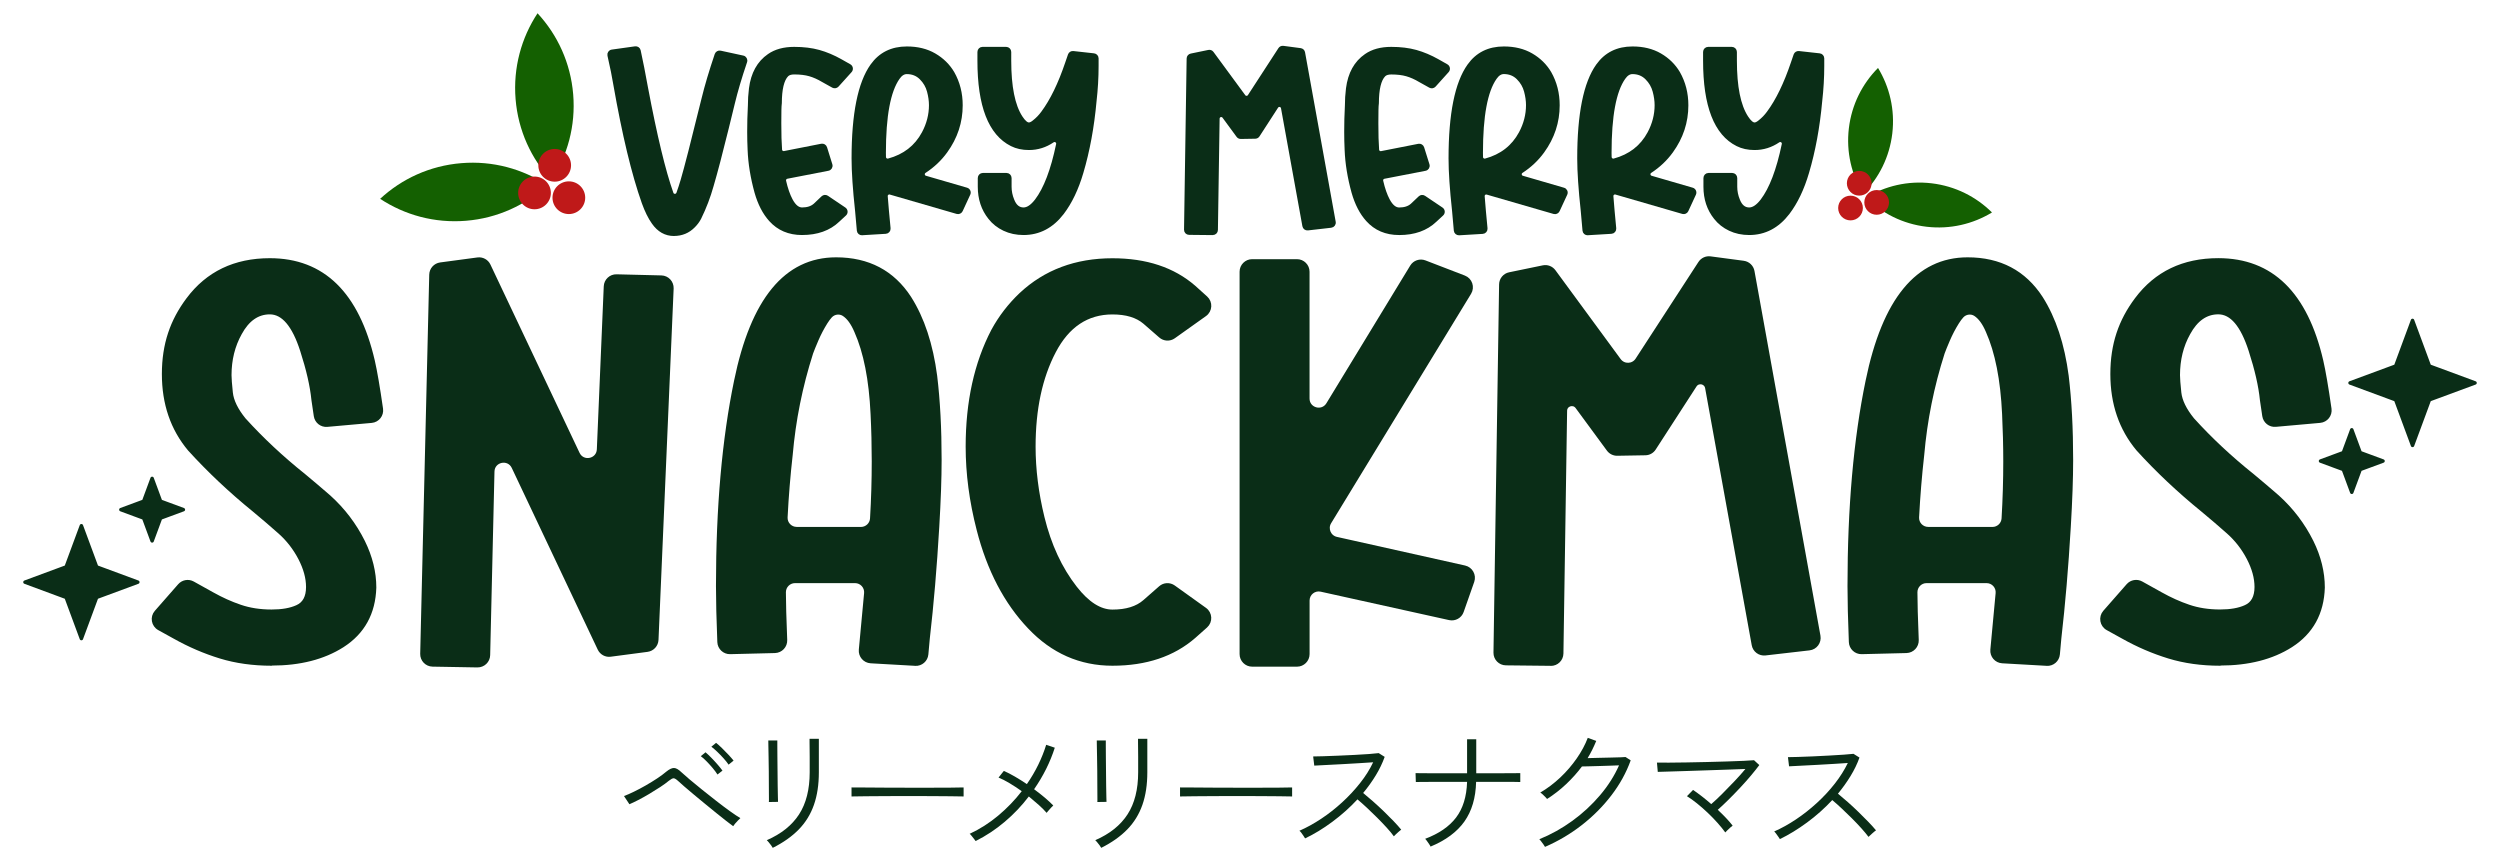 <?xml version="1.0" encoding="UTF-8"?>
<svg id="Layer_1" data-name="Layer 1" xmlns="http://www.w3.org/2000/svg" viewBox="0 0 720 248">
  <defs>
    <style>
      .cls-1 {
        fill: #bf1919;
      }

      .cls-2, .cls-3 {
        fill: #0a2d17;
      }

      .cls-3 {
        stroke: #0a2d17;
        stroke-linecap: round;
        stroke-linejoin: round;
      }

      .cls-4 {
        fill: #146001;
      }
    </style>
  </defs>
  <g>
    <path class="cls-2" d="M211.15,237.94c-.48-.35-1.14-.85-1.98-1.5s-1.79-1.41-2.84-2.26c-1.05-.85-2.14-1.74-3.26-2.66s-2.2-1.81-3.24-2.68c-1.04-.87-1.96-1.65-2.76-2.34-.8-.69-1.41-1.24-1.84-1.64-.53-.48-.95-.72-1.24-.72s-.75.24-1.36.72c-.67.56-1.5,1.17-2.5,1.82s-2.05,1.31-3.14,1.96c-1.09.65-2.15,1.24-3.16,1.76-1.01.52-1.87.93-2.56,1.22l-1.56-2.36c.8-.29,1.75-.71,2.84-1.24s2.23-1.13,3.4-1.8,2.28-1.35,3.32-2.04,1.92-1.35,2.64-1.96c.85-.69,1.58-1.04,2.18-1.04s1.33.41,2.18,1.24c.48.45,1.25,1.13,2.3,2.02s2.25,1.88,3.6,2.96,2.72,2.17,4.12,3.26,2.71,2.08,3.94,2.96,2.23,1.55,3,2c-.16.13-.39.35-.68.66s-.57.61-.84.92-.45.55-.56.74h0ZM206.63,223.06c-.35-.56-.8-1.17-1.36-1.84s-1.15-1.31-1.76-1.94-1.17-1.13-1.68-1.5l1.36-1.12c.45.37,1,.89,1.64,1.54s1.26,1.33,1.86,2.02,1.06,1.27,1.38,1.72l-1.44,1.12h0ZM209.83,220.22c-.37-.56-.85-1.17-1.44-1.82-.59-.65-1.19-1.28-1.82-1.88s-1.19-1.09-1.7-1.46l1.36-1.12c.45.35,1.01.84,1.66,1.48.65.64,1.29,1.29,1.92,1.96.63.67,1.11,1.23,1.46,1.68l-1.44,1.16h0Z"/>
    <path class="cls-2" d="M222.55,244.18c-.05-.13-.19-.35-.42-.66s-.47-.61-.72-.92-.45-.51-.58-.62c4.16-1.81,7.26-4.29,9.3-7.44s3.06-7.19,3.06-12.12v-4.38c0-.79,0-1.56-.02-2.32,0-.76-.02-1.41-.02-1.96v-.98h2.68v9.64c0,3.55-.47,6.67-1.42,9.38s-2.4,5.07-4.36,7.08-4.46,3.78-7.5,5.3h0ZM221.43,230.98c.03-.08.03-.55.02-1.42s-.02-1.96-.02-3.28,0-2.71-.02-4.18c0-1.47-.03-2.85-.06-4.16s-.05-2.39-.06-3.26-.02-1.34-.02-1.42h2.6v1.44c0,.85,0,1.93.02,3.24,0,1.31.03,2.68.04,4.12s.03,2.81.04,4.12.03,2.39.06,3.26.04,1.37.04,1.5l-2.64.04h0Z"/>
    <path class="cls-2" d="M245.24,229.38v-2.6c.93,0,2.25,0,3.96.02s3.63.03,5.76.04c2.13,0,4.33.02,6.6.02h6.56c2.11,0,3.99,0,5.64-.02,1.65,0,2.91-.03,3.76-.06v2.6c-.88-.03-2.14-.05-3.78-.06-1.64,0-3.49-.03-5.56-.04s-4.21-.02-6.44-.02-4.4,0-6.52.02c-2.12,0-4.05.03-5.78.04s-3.13.03-4.2.06h0Z"/>
    <path class="cls-2" d="M280.98,242.22c-.08-.13-.24-.35-.48-.64-.24-.29-.47-.59-.7-.88-.23-.29-.41-.48-.54-.56,2.93-1.36,5.67-3.11,8.22-5.24s4.81-4.48,6.78-7.04c-1.2-.85-2.38-1.63-3.54-2.32s-2.21-1.23-3.14-1.6l1.52-1.92c.99.43,2.05.97,3.2,1.64,1.15.67,2.29,1.39,3.44,2.16,1.25-1.81,2.35-3.67,3.28-5.58s1.69-3.82,2.28-5.74l2.48.84c-1.33,4.16-3.32,8.15-5.96,11.96,1.09.8,2.12,1.61,3.08,2.42s1.77,1.57,2.44,2.26c-.13.11-.33.31-.6.6-.27.29-.53.59-.78.88-.25.29-.43.51-.54.64-.59-.69-1.33-1.45-2.24-2.26s-1.87-1.63-2.88-2.46c-2.03,2.67-4.34,5.1-6.94,7.3s-5.39,4.05-8.38,5.54h0Z"/>
    <path class="cls-2" d="M317.15,244.18c-.05-.13-.19-.35-.42-.66s-.47-.61-.72-.92-.45-.51-.58-.62c4.16-1.81,7.26-4.29,9.3-7.44s3.06-7.19,3.06-12.12v-4.38c0-.79,0-1.56-.02-2.32-.01-.76-.02-1.41-.02-1.96v-.98h2.68v9.64c0,3.55-.47,6.67-1.42,9.38s-2.4,5.07-4.36,7.08-4.46,3.78-7.5,5.3ZM316.03,230.98c.03-.08.03-.55.02-1.42s-.02-1.96-.02-3.28,0-2.71-.02-4.18c-.01-1.47-.03-2.85-.06-4.16s-.05-2.39-.06-3.26-.02-1.34-.02-1.42h2.6v1.44c0,.85,0,1.93.02,3.24.01,1.31.03,2.68.04,4.12s.03,2.81.04,4.12.03,2.39.06,3.26.04,1.37.04,1.5l-2.64.04h0Z"/>
    <path class="cls-2" d="M339.85,229.38v-2.6c.93,0,2.25,0,3.96.02s3.63.03,5.76.04,4.33.02,6.6.02h6.56c2.11,0,3.99,0,5.64-.02,1.65,0,2.91-.03,3.76-.06v2.6c-.88-.03-2.14-.05-3.78-.06-1.64,0-3.49-.03-5.56-.04s-4.21-.02-6.44-.02-4.4,0-6.52.02c-2.12,0-4.05.03-5.78.04s-3.13.03-4.2.06h0Z"/>
    <path class="cls-2" d="M375.87,241.46c-.08-.13-.22-.35-.42-.66s-.41-.61-.64-.92-.42-.51-.58-.62c2.08-.91,4.17-2.06,6.28-3.46,2.11-1.4,4.11-2.97,6.02-4.72s3.63-3.6,5.18-5.56,2.8-3.95,3.76-5.98c-1.15.08-2.5.17-4.06.26s-3.17.19-4.82.28-3.19.17-4.62.24-2.58.13-3.46.18l-.32-2.64c.61,0,1.55-.02,2.82-.06,1.27-.04,2.7-.09,4.3-.16,1.6-.07,3.19-.14,4.76-.22s2.99-.17,4.24-.26,2.17-.18,2.76-.26l1.72,1.08c-.64,1.79-1.49,3.56-2.56,5.32-1.07,1.76-2.28,3.45-3.64,5.08.85.69,1.79,1.49,2.82,2.4,1.03.91,2.05,1.85,3.08,2.84s1.98,1.94,2.86,2.86c.88.92,1.61,1.74,2.2,2.46-.16.11-.38.29-.66.54s-.56.51-.84.76-.49.46-.62.62c-.53-.75-1.23-1.59-2.08-2.52s-1.77-1.89-2.76-2.88c-.99-.99-1.97-1.94-2.96-2.86s-1.88-1.71-2.68-2.38c-2.21,2.37-4.63,4.53-7.26,6.48s-5.23,3.53-7.82,4.76h0Z"/>
    <path class="cls-2" d="M412,243.82c-.05-.16-.19-.39-.4-.7s-.43-.61-.64-.92c-.21-.31-.39-.51-.52-.62,3.97-1.49,6.95-3.54,8.92-6.14s3.03-6.02,3.16-10.26h-9.9c-1.4,0-2.53,0-3.38.02-.85,0-1.35.02-1.48.02l-.08-2.56c.13,0,.63,0,1.5.02.87,0,2,.02,3.4.02h9.94v-9.8h2.64v9.8h6c1.87,0,3.41,0,4.62-.02,1.21,0,1.9-.02,2.06-.02v2.56c-.13-.03-.81-.04-2.02-.04h-10.7c-.11,4.59-1.23,8.39-3.36,11.4-2.13,3.01-5.39,5.43-9.76,7.24h0Z"/>
    <path class="cls-2" d="M444.96,243.9c-.05-.13-.19-.35-.42-.66s-.45-.61-.68-.92c-.23-.31-.41-.51-.54-.62,3.36-1.36,6.53-3.13,9.52-5.3s5.64-4.63,7.96-7.36c2.32-2.73,4.15-5.61,5.48-8.62-.75.03-1.65.06-2.7.1-1.05.04-2.11.07-3.18.1s-2.03.05-2.9.08-1.5.04-1.9.04c-1.33,1.79-2.85,3.48-4.54,5.08s-3.53,3.03-5.5,4.28c-.08-.11-.25-.29-.5-.56s-.52-.53-.8-.78-.5-.42-.66-.5c2.05-1.2,3.97-2.65,5.76-4.34s3.37-3.53,4.74-5.5,2.43-3.95,3.18-5.92l2.44.88c-.35.85-.73,1.69-1.14,2.52s-.86,1.64-1.34,2.44c.85-.03,1.87-.05,3.04-.08s2.34-.05,3.5-.08,2.15-.05,2.96-.08,1.29-.05,1.42-.08l1.48.96c-1.28,3.55-3.13,6.91-5.56,10.08s-5.27,6.03-8.52,8.56-6.79,4.63-10.6,6.28h0Z"/>
    <path class="cls-2" d="M496.88,239.74c-.61-.85-1.36-1.77-2.24-2.76-.88-.99-1.83-1.96-2.84-2.92s-2.03-1.85-3.06-2.68c-1.03-.83-1.99-1.52-2.9-2.08l1.76-1.8c.83.56,1.69,1.19,2.58,1.88.89.69,1.78,1.43,2.66,2.2.93-.8,1.99-1.79,3.18-2.98s2.37-2.41,3.56-3.66,2.22-2.41,3.1-3.48c-1.33.05-2.93.11-4.8.18-1.87.07-3.83.13-5.88.2-2.05.07-4.05.13-6,.2-1.95.07-3.67.12-5.18.16-1.51.04-2.63.07-3.38.1l-.24-2.68c.77.03,1.9.03,3.38.02s3.17-.03,5.08-.06c1.91-.03,3.87-.07,5.9-.12,2.03-.05,3.96-.11,5.8-.16s3.45-.11,4.84-.18,2.37-.13,2.96-.18l1.52,1.4c-.59.8-1.36,1.77-2.32,2.92-.96,1.15-2.01,2.33-3.16,3.56s-2.29,2.4-3.42,3.52-2.15,2.08-3.06,2.88c.85.8,1.65,1.59,2.38,2.36s1.37,1.51,1.9,2.2c-.13.08-.35.25-.64.52s-.59.54-.88.82c-.29.28-.49.49-.6.62h0Z"/>
    <path class="cls-2" d="M512.61,241.66c-.08-.13-.23-.35-.44-.66s-.43-.61-.66-.92-.41-.51-.54-.62c2.08-.91,4.17-2.07,6.28-3.48,2.11-1.41,4.11-2.99,6.02-4.74,1.91-1.75,3.63-3.6,5.16-5.56s2.78-3.94,3.74-5.94c-1.12.08-2.46.17-4.02.26s-3.17.19-4.82.28-3.19.17-4.62.24-2.58.13-3.46.18l-.32-2.64c.61,0,1.55-.02,2.82-.06,1.27-.04,2.7-.09,4.3-.16s3.19-.15,4.76-.24c1.57-.09,2.99-.18,4.24-.26s2.17-.16,2.76-.24l1.72,1.08c-.64,1.79-1.49,3.55-2.56,5.3s-2.28,3.45-3.64,5.1c.85.69,1.79,1.49,2.82,2.4,1.03.91,2.05,1.85,3.06,2.84,1.01.99,1.97,1.94,2.86,2.86s1.63,1.74,2.22,2.46c-.24.16-.61.46-1.1.9-.49.44-.85.77-1.06.98-.53-.72-1.23-1.55-2.08-2.5-.85-.95-1.77-1.91-2.76-2.9-.99-.99-1.97-1.93-2.94-2.84-.97-.91-1.86-1.69-2.66-2.36-2.21,2.37-4.63,4.53-7.26,6.46-2.63,1.93-5.23,3.53-7.82,4.78h0Z"/>
  </g>
  <g>
    <g>
      <path class="cls-3" d="M194.11,67.47c-2.4,0-4.38-1.12-5.94-3.35-1.04-1.45-1.99-3.37-2.85-5.76-2.92-8.22-5.65-19.59-8.2-34.11-.33-2.07-.89-4.84-1.68-8.3-.12-.55.24-1.09.8-1.17l6.71-.94c.5-.07.96.25,1.07.74.67,3.08,1.38,6.65,2.11,10.72,2.62,13.87,5.06,24,7.33,30.39.3.86,1.51.84,1.82,0,.46-1.27.87-2.54,1.24-3.8.96-3.22,2.97-11.04,6.02-23.45.89-3.66,2.15-7.89,3.78-12.72.16-.46.64-.74,1.12-.64l6.54,1.42c.56.12.89.71.7,1.26-1.55,4.57-2.73,8.58-3.56,12.04l-1.76,7.19c-1.75,7.1-3.19,12.61-4.34,16.51-.89,3.18-2.07,6.28-3.55,9.29-.44.85-1.02,1.62-1.72,2.32-1.54,1.57-3.42,2.35-5.66,2.35l.02.02Z"/>
      <path class="cls-3" d="M231,67.19c-3.75,0-6.78-1.29-9.1-3.87-1.8-2-3.16-4.65-4.1-7.93-1.17-4.23-1.84-8.32-1.99-12.27-.08-1.69-.12-3.43-.12-5.2,0-2.4.06-4.87.2-7.44,0-1.65.1-3.31.31-4.99.55-4.3,2.3-7.47,5.27-9.51,1.9-1.32,4.32-1.98,7.27-1.98,2.66,0,5.03.29,7.11.87s4.18,1.47,6.29,2.66l2.51,1.42c.53.3.65,1.02.24,1.48l-3.77,4.18c-.3.33-.79.41-1.18.2l-2.89-1.61c-1.35-.81-2.64-1.38-3.87-1.73-1.22-.35-2.71-.53-4.45-.53-.96,0-1.67.23-2.11.68-1.29,1.33-1.94,4.03-1.95,8.11,0,.07,0,.13-.02.2-.09.5-.13,2.34-.13,5.51s.07,5.83.22,7.7c.04.57.58.97,1.14.86l10.73-2.11c.48-.09.96.19,1.1.66l1.53,4.91c.17.55-.17,1.12-.73,1.23l-11.85,2.3c-.53.1-.88.63-.76,1.15.51,2.24,1.15,4.07,1.9,5.48.94,1.76,2,2.63,3.2,2.63,1.56,0,2.8-.4,3.71-1.21l2.25-2.14c.33-.31.82-.35,1.2-.1l5.03,3.39c.51.35.57,1.08.12,1.5l-1.96,1.81c-2.58,2.46-6.03,3.69-10.35,3.69h0Z"/>
      <path class="cls-3" d="M248.28,67.26c-.52.03-.97-.36-1.01-.87l-.5-5.61c-.68-6.28-1.02-11.33-1.02-15.15,0-12.8,1.8-21.73,5.39-26.76,2.37-3.33,5.72-4.99,10.04-4.99,3.05,0,5.69.65,7.93,1.95s4,3.03,5.27,5.17c1.59,2.79,2.38,5.9,2.38,9.32,0,4.83-1.46,9.26-4.38,13.29-1.63,2.26-3.67,4.18-6.1,5.77-.69.45-.54,1.49.25,1.72l11.85,3.44c.56.16.85.79.6,1.33l-2.19,4.74c-.2.43-.68.65-1.14.52l-19.25-5.58c-.64-.19-1.28.32-1.23.99.19,2.57.47,5.65.82,9.24.05.54-.35,1.03-.9,1.06l-6.82.41h.01ZM254.67,45.24c0,.63.62,1.07,1.23.91,4.58-1.24,7.94-3.85,10.07-7.82,1.38-2.58,2.07-5.27,2.07-8.05,0-1.24-.19-2.58-.57-4.01s-1.11-2.7-2.21-3.79c-1.09-1.09-2.46-1.64-4.1-1.64-.94,0-1.77.53-2.5,1.58-2.68,3.78-4.02,10.98-4.02,21.59l.02,1.25v-.02Z"/>
      <path class="cls-3" d="M294.8,67.19c-2.06,0-3.92-.4-5.59-1.19-1.67-.79-3.05-1.88-4.14-3.27-1.98-2.48-2.97-5.46-2.97-8.95v-2.51c0-.53.43-.96.96-.96h6.82c.53,0,.96.43.96.96v2.51c0,1.32.26,2.61.78,3.87.68,1.74,1.73,2.6,3.16,2.6,1.2,0,2.43-.83,3.71-2.48,2.57-3.38,4.63-8.78,6.17-16.2.18-.85-.77-1.48-1.48-1-2.1,1.43-4.38,2.14-6.84,2.14-1.88,0-3.53-.36-4.96-1.08-6.25-3.12-9.38-11.17-9.38-24.16v-2.51c0-.53.43-.96.96-.96h6.82c.53,0,.96.43.96.96v2.51c0,7.52,1.09,12.96,3.28,16.32.86,1.32,1.63,1.98,2.3,1.98.42,0,.9-.23,1.45-.68.99-.78,1.84-1.66,2.54-2.63,2.6-3.49,4.93-8.29,6.99-14.4l.76-2.22c.15-.43.57-.69,1.02-.64l5.96.66c.49.05.86.47.86.96v2.17c0,3.35-.2,6.72-.59,10.13-.68,7.48-1.94,14.33-3.79,20.57-1.38,4.69-3.23,8.56-5.55,11.62-3,3.92-6.73,5.88-11.21,5.88h.04Z"/>
      <path class="cls-3" d="M349.27,67.21l-6.82-.07c-.53,0-.96-.44-.95-.98l.75-49.31c0-.45.33-.84.77-.93l5.08-1.05c.37-.08.75.07.97.37l9.16,12.47c.4.54,1.22.52,1.59-.05l8.79-13.53c.2-.31.57-.48.94-.43l4.99.66c.42.06.75.37.82.78l8.83,48.82c.1.55-.29,1.07-.84,1.13l-6.71.77c-.51.06-.97-.29-1.06-.79l-6.16-33.98c-.16-.86-1.28-1.09-1.76-.35l-5.35,8.27c-.17.27-.47.43-.79.44l-4.18.07c-.31,0-.61-.14-.79-.39l-4.06-5.53c-.55-.74-1.73-.37-1.74.56l-.49,32.08c0,.53-.44.96-.97.95l-.02.02Z"/>
      <path class="cls-3" d="M402.94,67.19c-3.75,0-6.78-1.29-9.1-3.87-1.8-2-3.16-4.65-4.1-7.93-1.17-4.23-1.84-8.32-1.99-12.27-.08-1.69-.12-3.43-.12-5.2,0-2.4.06-4.87.2-7.44,0-1.65.1-3.31.31-4.99.55-4.3,2.3-7.47,5.27-9.51,1.9-1.32,4.32-1.98,7.27-1.98,2.66,0,5.03.29,7.11.87s4.18,1.47,6.29,2.66l2.52,1.43c.53.3.65,1.02.24,1.47l-3.77,4.19c-.3.33-.79.41-1.18.2l-2.89-1.61c-1.35-.81-2.64-1.38-3.87-1.73-1.22-.35-2.71-.53-4.45-.53-.96,0-1.67.23-2.11.68-1.29,1.33-1.94,4.03-1.95,8.11,0,.07-.01.13-.02.2-.09.5-.13,2.34-.13,5.51s.07,5.83.22,7.71c.04.57.58.97,1.14.86l10.74-2.11c.48-.09.95.19,1.1.65l1.54,4.92c.17.54-.17,1.11-.73,1.22l-11.86,2.3c-.53.1-.87.62-.75,1.15.51,2.24,1.15,4.07,1.9,5.48.94,1.76,2,2.63,3.2,2.63,1.56,0,2.8-.4,3.71-1.21l2.26-2.14c.32-.31.82-.35,1.19-.1l5.04,3.39c.51.34.57,1.08.11,1.5l-1.96,1.81c-2.58,2.46-6.03,3.69-10.35,3.69h-.03Z"/>
      <path class="cls-3" d="M420.21,67.26c-.52.03-.96-.35-1.01-.87l-.5-5.61c-.68-6.28-1.02-11.33-1.02-15.15,0-12.8,1.8-21.73,5.39-26.76,2.37-3.33,5.72-4.99,10.04-4.99,3.05,0,5.69.65,7.93,1.95s4,3.03,5.27,5.17c1.59,2.79,2.38,5.9,2.38,9.32,0,4.83-1.46,9.26-4.38,13.29-1.63,2.26-3.67,4.18-6.11,5.77-.69.45-.54,1.49.25,1.72l11.86,3.45c.56.16.85.79.6,1.32l-2.2,4.75c-.2.43-.68.65-1.14.52l-19.26-5.58c-.64-.19-1.27.32-1.22.99.19,2.57.47,5.65.82,9.25.05.54-.35,1.03-.89,1.06l-6.83.41h.02ZM426.61,45.24c.01.63.62,1.07,1.23.91,4.58-1.24,7.94-3.85,10.08-7.83,1.38-2.58,2.07-5.27,2.07-8.05,0-1.24-.19-2.58-.57-4.01s-1.11-2.7-2.21-3.79c-1.09-1.09-2.46-1.64-4.1-1.64-.94,0-1.77.53-2.5,1.58-2.68,3.78-4.02,10.98-4.02,21.59l.02,1.25h0Z"/>
      <path class="cls-3" d="M457.27,67.26c-.52.03-.97-.36-1.01-.87l-.5-5.61c-.68-6.28-1.02-11.33-1.02-15.15,0-12.8,1.8-21.73,5.39-26.76,2.37-3.33,5.72-4.99,10.04-4.99,3.05,0,5.69.65,7.93,1.95s4,3.03,5.27,5.17c1.59,2.79,2.38,5.9,2.38,9.32,0,4.83-1.46,9.26-4.38,13.29-1.63,2.26-3.67,4.18-6.1,5.77-.69.45-.54,1.49.25,1.72l11.85,3.44c.56.16.85.79.6,1.33l-2.19,4.74c-.2.43-.68.65-1.14.52l-19.25-5.58c-.64-.19-1.28.32-1.23.99.19,2.57.47,5.65.82,9.24.05.54-.35,1.03-.9,1.06l-6.82.41h.01ZM463.66,45.24c.01.63.62,1.07,1.23.91,4.58-1.24,7.94-3.85,10.07-7.82,1.38-2.58,2.07-5.27,2.07-8.05,0-1.24-.19-2.58-.57-4.01s-1.11-2.7-2.21-3.79c-1.09-1.09-2.46-1.64-4.1-1.64-.94,0-1.77.53-2.5,1.58-2.68,3.78-4.02,10.98-4.02,21.59l.02,1.25v-.02Z"/>
      <path class="cls-3" d="M503.79,67.19c-2.06,0-3.92-.4-5.59-1.19-1.67-.79-3.05-1.88-4.14-3.27-1.98-2.48-2.97-5.46-2.97-8.95v-2.51c0-.53.43-.96.96-.96h6.82c.53,0,.96.43.96.96v2.51c0,1.32.26,2.61.78,3.87.68,1.74,1.73,2.6,3.16,2.6,1.2,0,2.43-.83,3.71-2.48,2.57-3.38,4.63-8.78,6.17-16.2.18-.85-.76-1.48-1.48-1-2.1,1.43-4.38,2.14-6.84,2.14-1.88,0-3.53-.36-4.96-1.08-6.25-3.12-9.38-11.17-9.38-24.16v-2.51c0-.53.43-.96.96-.96h6.82c.53,0,.96.43.96.96v2.51c0,7.52,1.09,12.96,3.28,16.32.86,1.32,1.63,1.98,2.3,1.98.42,0,.9-.23,1.45-.68.99-.78,1.84-1.66,2.54-2.63,2.6-3.49,4.93-8.29,6.99-14.4l.76-2.22c.15-.43.57-.69,1.02-.64l5.96.66c.49.05.86.47.86.96v2.17c0,3.35-.2,6.72-.59,10.13-.68,7.48-1.94,14.33-3.79,20.57-1.38,4.69-3.23,8.56-5.55,11.62-3,3.92-6.73,5.88-11.21,5.88h.04Z"/>
      <path class="cls-3" d="M78.22,191.23c-5.36,0-10.28-.69-14.78-2.07s-8.89-3.26-13.16-5.66l-4.47-2.47c-1.74-.96-2.15-3.29-.84-4.78l6.72-7.66c.97-1.1,2.57-1.39,3.86-.68,1.89,1.05,3.77,2.1,5.66,3.15,2.62,1.47,5.28,2.67,7.99,3.59,2.7.93,5.71,1.39,9.01,1.39,3.02,0,5.47-.43,7.35-1.29,2.05-.9,3.08-2.8,3.08-5.69,0-2.62-.76-5.38-2.26-8.27-1.51-2.89-3.46-5.4-5.85-7.52-2.39-2.12-4.84-4.22-7.35-6.3-6.84-5.56-13.05-11.41-18.63-17.55-4.96-5.92-7.43-13.15-7.43-21.69s2.33-15.31,7.01-21.55c5.64-7.54,13.5-11.32,23.58-11.32,15.32,0,25.24,9.69,29.74,29.07.68,2.95,1.47,7.56,2.37,13.83.25,1.77-1.03,3.38-2.81,3.54l-12.78,1.14c-1.65.15-3.12-1.02-3.36-2.65l-.68-4.61c-.4-4.02-1.48-8.76-3.25-14.23-2.34-7.27-5.41-10.91-9.23-10.91-3.53,0-6.38,1.99-8.54,5.96-1.99,3.57-2.99,7.59-2.99,12.06,0,.95.13,2.62.38,5.01.25,2.38,1.51,4.96,3.75,7.73.03.04.06.08.1.11,5.06,5.58,10.79,10.94,17.21,16.07,2.45,2.03,4.84,4.07,7.18,6.1,4.1,3.7,7.38,8.02,9.83,12.94,2.16,4.38,3.25,8.79,3.25,13.21-.23,7.36-3.3,12.94-9.23,16.74-5.47,3.48-12.28,5.22-20.42,5.22v.04Z"/>
      <path class="cls-3" d="M137.49,191.72l-12.91-.23c-1.73-.03-3.1-1.46-3.06-3.19l2.6-109.2c.04-1.53,1.18-2.81,2.7-3.02l10.74-1.44c1.34-.18,2.65.53,3.23,1.76l25.67,54.23c1.39,2.94,5.79,2.05,5.93-1.2l1.99-46.95c.07-1.7,1.49-3.03,3.19-2.98l12.9.32c1.74.04,3.11,1.51,3.04,3.25l-4.36,101.21c-.07,1.51-1.21,2.76-2.71,2.96l-10.62,1.4c-1.34.18-2.64-.53-3.22-1.76l-24.76-52.33c-1.41-2.97-5.86-2.03-5.93,1.26l-1.24,52.87c-.04,1.71-1.46,3.07-3.17,3.04h0Z"/>
      <path class="cls-3" d="M263.59,191.26l-12.82-.73c-1.76-.1-3.09-1.64-2.93-3.4l1.52-16.28c.17-1.83-1.27-3.41-3.1-3.41h-17.3c-1.72,0-3.12,1.4-3.12,3.12h0c0,2.92.13,7.51.38,13.77.07,1.74-1.3,3.2-3.04,3.25l-12.9.32c-1.7.04-3.13-1.3-3.19-3-.26-6.54-.39-11.91-.39-16.1,0-22.63,1.74-42.33,5.21-59.09,4.79-23.4,14.41-35.1,28.88-35.1,9.28,0,16.35,3.73,21.19,11.18,3.76,5.92,6.24,13.42,7.43,22.5.85,7.05,1.28,15.11,1.28,24.19,0,5.24-.23,11.66-.68,19.25-.68,11.66-1.6,22.39-2.73,32.19l-.41,4.52c-.15,1.67-1.6,2.93-3.28,2.83h0ZM247.95,152.26c1.65,0,3.02-1.28,3.12-2.92.33-5.52.49-11,.49-16.46,0-4.56-.11-9.12-.34-13.69-.46-9.85-2.02-17.78-4.7-23.79-1-2.34-2.17-3.96-3.53-4.84-1.19-.78-2.82-.55-3.79.5-.45.49-.9,1.09-1.35,1.81-1,1.6-1.87,3.26-2.61,4.98s-1.25,2.98-1.54,3.79c-3.08,9.62-5.04,19.4-5.9,29.34-.68,6-1.17,12.01-1.47,18.01-.09,1.78,1.34,3.26,3.12,3.26h18.5,0Z"/>
      <path class="cls-3" d="M320.4,191.23c-9.29,0-17.26-3.52-23.93-10.57-6.84-7.18-11.74-16.56-14.7-28.12-2.11-8.18-3.16-16.15-3.16-23.92,0-12.88,2.45-24.01,7.35-33.41,2.11-3.88,4.79-7.36,8.03-10.44,7.06-6.6,15.86-9.89,26.4-9.89,9.68,0,17.52,2.6,23.5,7.79l3.43,3.09c1.48,1.33,1.35,3.7-.28,4.86l-8.99,6.4c-1.18.84-2.79.75-3.87-.21-1.51-1.33-3.02-2.66-4.56-3.97-2.17-1.85-5.24-2.78-9.23-2.78-7.29,0-12.89,3.73-16.79,11.18s-5.85,16.58-5.85,27.38c0,6.6.85,13.4,2.56,20.4,1.94,7.95,5.07,14.71,9.4,20.26,3.53,4.52,7.09,6.78,10.68,6.78,3.99,0,7.06-.95,9.23-2.85,1.53-1.34,3.05-2.67,4.55-3.99,1.09-.96,2.69-1.03,3.87-.19l9,6.45c1.62,1.16,1.75,3.53.26,4.86l-3.41,3.03c-6.04,5.24-13.87,7.86-23.5,7.86h.01Z"/>
      <path class="cls-3" d="M373.53,191.5h-12.91c-1.72,0-3.12-1.4-3.12-3.12v-110.12c0-1.72,1.4-3.12,3.12-3.12h12.91c1.72,0,3.12,1.4,3.12,3.12v36.52c0,3.15,4.14,4.31,5.78,1.62l24.14-39.65c.78-1.29,2.38-1.83,3.78-1.29l11.35,4.37c1.82.7,2.55,2.87,1.54,4.53l-40.31,66.08c-1.11,1.82-.1,4.2,1.98,4.67l36.93,8.25c1.82.41,2.88,2.32,2.26,4.08l-3.04,8.65c-.52,1.49-2.07,2.35-3.61,2.01l-37-8.19c-1.95-.43-3.79,1.05-3.79,3.04v15.43c0,1.72-1.4,3.12-3.12,3.12h-.01Z"/>
      <path class="cls-3" d="M446.61,191.26l-12.91-.14c-1.73-.02-3.11-1.44-3.08-3.16l1.62-106.05c.02-1.46,1.06-2.71,2.49-3l9.69-2c1.19-.25,2.42.23,3.14,1.21l18.79,25.59c1.29,1.76,3.94,1.68,5.13-.15l18.09-27.84c.66-1.01,1.83-1.55,3.02-1.39l9.55,1.27c1.34.18,2.42,1.2,2.66,2.54l19,105.02c.32,1.77-.92,3.45-2.71,3.65l-12.68,1.46c-1.63.19-3.13-.92-3.42-2.54l-13.42-74.03c-.3-1.66-2.47-2.09-3.39-.68l-11.76,18.18c-.56.87-1.52,1.41-2.56,1.42l-8.09.14c-1.01.02-1.97-.46-2.57-1.27l-9.02-12.27c-1.05-1.43-3.33-.71-3.35,1.07l-1.06,69.92c-.03,1.72-1.43,3.09-3.15,3.07v-.02Z"/>
      <path class="cls-3" d="M589.47,191.26l-12.82-.73c-1.76-.1-3.09-1.64-2.93-3.4l1.52-16.28c.17-1.83-1.27-3.41-3.1-3.41h-17.3c-1.72,0-3.12,1.4-3.12,3.12h0c0,2.92.13,7.51.38,13.77.07,1.74-1.3,3.2-3.04,3.25l-12.9.32c-1.7.04-3.13-1.3-3.19-3-.26-6.54-.39-11.91-.39-16.1,0-22.63,1.74-42.33,5.21-59.09,4.79-23.4,14.41-35.1,28.88-35.1,9.28,0,16.35,3.73,21.19,11.18,3.76,5.92,6.24,13.42,7.43,22.5.85,7.05,1.28,15.11,1.28,24.19,0,5.24-.23,11.66-.68,19.25-.68,11.66-1.6,22.39-2.73,32.19l-.41,4.52c-.15,1.67-1.6,2.93-3.28,2.83h0ZM573.83,152.26c1.65,0,3.02-1.28,3.12-2.92.33-5.52.49-11,.49-16.46,0-4.56-.12-9.12-.34-13.69-.46-9.85-2.02-17.78-4.7-23.79-1-2.34-2.17-3.95-3.53-4.84-1.19-.78-2.82-.55-3.79.5-.45.49-.9,1.09-1.35,1.81-1,1.6-1.87,3.26-2.61,4.98s-1.25,2.98-1.54,3.79c-3.08,9.62-5.04,19.4-5.9,29.34-.68,6-1.17,12.01-1.48,18.01-.09,1.78,1.34,3.26,3.12,3.26h18.51Z"/>
      <path class="cls-3" d="M639.38,191.23c-5.36,0-10.28-.69-14.78-2.07s-8.89-3.26-13.16-5.66l-4.47-2.47c-1.74-.96-2.15-3.29-.84-4.79l6.72-7.66c.97-1.1,2.57-1.39,3.86-.68,1.89,1.05,3.78,2.1,5.66,3.15,2.62,1.47,5.28,2.67,7.99,3.59,2.71.93,5.71,1.39,9.01,1.39,3.02,0,5.47-.43,7.35-1.29,2.05-.9,3.08-2.8,3.08-5.69,0-2.62-.76-5.38-2.26-8.27-1.51-2.89-3.46-5.4-5.85-7.52-2.39-2.12-4.84-4.22-7.35-6.3-6.84-5.56-13.05-11.41-18.63-17.55-4.96-5.92-7.43-13.15-7.43-21.69s2.33-15.31,7.01-21.55c5.64-7.54,13.5-11.32,23.58-11.32,15.32,0,25.24,9.69,29.74,29.07.68,2.95,1.47,7.56,2.37,13.83.25,1.77-1.03,3.38-2.81,3.54l-12.78,1.14c-1.65.15-3.12-1.02-3.36-2.65l-.68-4.61c-.4-4.02-1.48-8.76-3.25-14.23-2.34-7.27-5.41-10.91-9.23-10.91-3.53,0-6.38,1.99-8.54,5.96-2,3.57-2.99,7.59-2.99,12.06,0,.95.13,2.62.38,5.01.26,2.38,1.51,4.96,3.76,7.73.03.04.06.08.1.11,5.06,5.58,10.79,10.94,17.21,16.07,2.45,2.03,4.84,4.07,7.18,6.1,4.1,3.7,7.38,8.02,9.83,12.94,2.16,4.38,3.25,8.79,3.25,13.21-.23,7.36-3.3,12.94-9.23,16.74-5.47,3.48-12.28,5.22-20.42,5.22l-.02.05Z"/>
    </g>
    <polygon class="cls-3" points="689.95 105.42 694.81 92.28 699.67 105.42 712.81 110.28 699.67 115.14 694.81 128.28 689.95 115.14 676.81 110.28 689.95 105.42"/>
    <polygon class="cls-3" points="674.88 130.35 677.31 123.78 679.74 130.35 686.31 132.78 679.74 135.21 677.31 141.78 674.88 135.21 668.31 132.78 674.88 130.35"/>
    <polygon class="cls-3" points="19.05 172.05 7.19 167.66 19.05 163.27 23.44 151.41 27.83 163.27 39.69 167.66 27.83 172.05 23.44 183.91 19.05 172.05"/>
    <polygon class="cls-3" points="41.38 149.21 34.81 146.78 41.38 144.35 43.81 137.78 46.24 144.35 52.81 146.78 46.24 149.21 43.81 155.78 41.38 149.21"/>
    <g>
      <path class="cls-4" d="M132.85,46.99c9.08-.75,17.68,1.67,24.74,6.32-6.2,5.74-14.29,9.53-23.37,10.27-9.08.75-17.68-1.67-24.74-6.32,6.2-5.74,14.29-9.53,23.37-10.27h0Z"/>
      <path class="cls-4" d="M165.08,27.19c.75,9.08-1.67,17.68-6.32,24.74-5.74-6.2-9.53-14.29-10.27-23.37s1.67-17.68,6.32-24.74c5.74,6.2,9.53,14.29,10.27,23.37Z"/>
      <g>
        <circle class="cls-1" cx="153.94" cy="55.56" r="4.71"/>
        <circle class="cls-1" cx="159.75" cy="47.61" r="4.71"/>
        <circle class="cls-1" cx="163.83" cy="56.94" r="4.71"/>
      </g>
    </g>
    <g>
      <path class="cls-4" d="M544.98,38.44c-.81,6.84-3.89,12.86-8.4,17.39-3.32-5.46-4.92-12.03-4.11-18.87s3.89-12.86,8.4-17.39c3.32,5.46,4.92,12.03,4.11,18.87Z"/>
      <path class="cls-4" d="M554.82,65.3c-6.84-.81-12.86-3.89-17.39-8.4,5.46-3.32,12.03-4.92,18.87-4.11,6.84.81,12.86,3.89,17.39,8.4-5.46,3.32-12.03,4.92-18.87,4.11Z"/>
      <g>
        <circle class="cls-1" cx="535.46" cy="52.78" r="3.56"/>
        <circle class="cls-1" cx="540.48" cy="58.29" r="3.56"/>
        <circle class="cls-1" cx="532.95" cy="59.91" r="3.56"/>
      </g>
    </g>
  </g>
</svg>